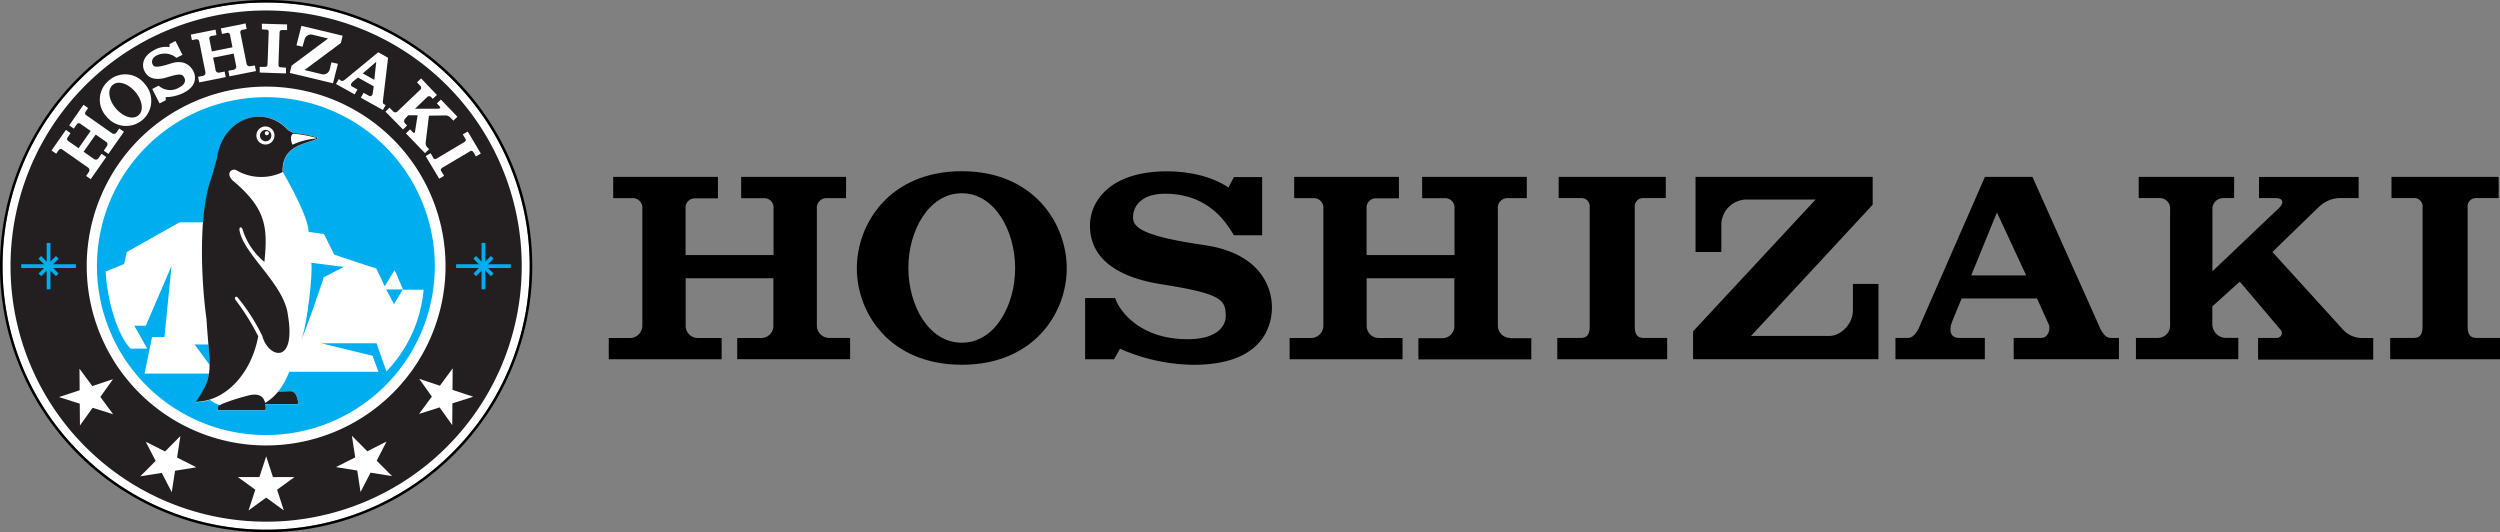 <?xml version="1.0" encoding="UTF-8"?> <svg xmlns="http://www.w3.org/2000/svg" viewBox="0 0 505.96 107.71"><rect x="0" y="0" width="505.96" height="107.71" fill="#808080" stroke="none"/><defs><style>.ba8e93db-bde0-4be3-bd10-8472faaeb286{fill:#fff;}.a7361890-8242-4eb8-adff-676b866c030d{fill:#231f20;}.a62ae1e5-c7c9-4b5f-b794-554515600e93{fill:#00aeef;}</style></defs><title>Hoshizaki logo</title><g id="b31556ee-b097-4788-b716-63f7885935e9" data-name="Layer 2"><g id="b91b1381-43c1-4283-93c8-630c9a950f68" data-name="Layer 1"><path class="ba8e93db-bde0-4be3-bd10-8472faaeb286" d="M107.2,53.85A53.35,53.35,0,1,0,91.58,91.57,53.16,53.16,0,0,0,107.2,53.85Z"></path><path d="M0,53.85A53.85,53.85,0,0,1,53.85,0h0a53.86,53.86,0,0,1,53.87,53.85h0a53.86,53.86,0,0,1-53.87,53.86h0v-.51A53.17,53.17,0,0,0,91.58,91.57h0A53.17,53.17,0,0,0,107.2,53.85h0A53.16,53.16,0,0,0,91.58,16.14h0A53.16,53.16,0,0,0,53.85.52h0A53.12,53.12,0,0,0,16.14,16.14h0A53.12,53.12,0,0,0,.52,53.85h0A53.12,53.12,0,0,0,16.14,91.57h0A53.13,53.13,0,0,0,53.85,107.2h0v.51A53.85,53.85,0,0,1,0,53.85Z"></path><path class="a7361890-8242-4eb8-adff-676b866c030d" d="M105.59,53.86A51.73,51.73,0,1,1,53.85,2.12,51.73,51.73,0,0,1,105.59,53.86Z"></path><path class="ba8e93db-bde0-4be3-bd10-8472faaeb286" d="M90.17,53.84A36.31,36.31,0,1,1,53.85,17.53,36.32,36.32,0,0,1,90.17,53.84Z"></path><path class="ba8e93db-bde0-4be3-bd10-8472faaeb286" d="M56.77,13.61c-.36,0-.43-.26-.41-.68l.22-6.35c0-.3.17-.51.42-.5l1.1,0,0-1.14L53,4.8l0,1.14L54,6c.25,0,.39.22.38.52l-.23,6.35c0,.43-.09.67-.45.66l-1.14,0,0,1.15,5.32.18,0-1.15Z"></path><path class="ba8e93db-bde0-4be3-bd10-8472faaeb286" d="M89.28,34.6c-.18-.32,0-.51.36-.73l5.47-3.24a.44.44,0,0,1,.64.08l.56.95,1-.59-2.65-4.45-1,.57.57.95c.12.21,0,.45-.25.61L88.52,32c-.36.22-.61.28-.8,0l-.57-1-1,.59,2.73,4.57,1-.58Z"></path><path class="ba8e93db-bde0-4be3-bd10-8472faaeb286" d="M67.08,12.62,66.75,14a1.37,1.37,0,0,1-1.43,1.06l-3.69-.89L69,8.69l.35-1.46L61,5.23l-1,3.94,1.22.29L61.64,8a1.32,1.32,0,0,1,1.48-1l3.28.79L59,13.3s-.35,1.46-.35,1.46l8.74,2.1,1-3.95Z"></path><path class="ba8e93db-bde0-4be3-bd10-8472faaeb286" d="M77.69,21.08c-.31-.17-.19-.77-.15-1l1-8.38-2-1.12-6.49,5.34c-.2.17-.66.61-1,.43L68.57,16,68,17l3.78,2.11.56-1-1.11-.61c-.25-.15-.37-.49.21-1l1-.81,3.2,1.78L75.42,19c0,.2-.33.62-.68.42l-1.16-.64-.55,1,4.46,2.48.56-1Zm-4.28-6.22,2.74-2.36-.4,3.65Z"></path><path class="ba8e93db-bde0-4be3-bd10-8472faaeb286" d="M87.59,20l-.35-.37a.57.57,0,0,0-.84.06L84,22l4.67,0c.37,0,.59-.19.27-.51l-.53-.56.82-.78,3.34,3.48-.81.79-.58-.6a1.42,1.42,0,0,0-1-.46l-3.37.05-.65,5.35a1.28,1.28,0,0,0,.27,1c.07.06.42.43.42.43l-.84.8-3.86-4,.84-.81.64.67A.25.25,0,0,0,84,26.6l.51-3.27-1.89,0L82,24a.7.7,0,0,0,0,1l.39.41-.83.79L78,22.59l.83-.8.73.76a.62.62,0,0,0,.88,0L85,18.2a.53.53,0,0,0,.08-.81l-.69-.72.83-.8,3.2,3.35Z"></path><path class="ba8e93db-bde0-4be3-bd10-8472faaeb286" d="M50.62,13.4a.62.62,0,0,1-.72-.5L48.66,6.69A.48.48,0,0,1,49,6.05l.91-.19L49.7,4.74l-5,1,.22,1.13L46,6.65c.31-.07.5.16.56.43l.49,2.49-4.18.83-.49-2.48a.48.48,0,0,1,.35-.62l1.08-.22L43.62,6l-5,1,.22,1.12.92-.18c.27,0,.5.13.57.46l1.24,6.2a.63.63,0,0,1-.48.75l-1,.2.23,1.12,5.37-1.07-.23-1.12-1.12.22a.63.63,0,0,1-.72-.52c0-.29-.5-2.51-.5-2.51l4.17-.83.5,2.51a.62.62,0,0,1-.45.76l-1.13.22.23,1.12,5.37-1.07-.23-1.13Z"></path><path class="ba8e93db-bde0-4be3-bd10-8472faaeb286" d="M23.55,26.84a.62.62,0,0,1-.87.13l-5.19-3.63a.49.49,0,0,1-.19-.7s.53-.77.53-.77l-.93-.66L14,25.37l.94.66.63-.91a.48.48,0,0,1,.71-.06l2.07,1.45L15.9,30l-2.07-1.45a.48.48,0,0,1-.18-.69l.63-.91-.94-.66-2.91,4.16.94.66.53-.76a.5.5,0,0,1,.73-.07l5.19,3.63a.64.64,0,0,1,.17.88l-.57.82.94.65,3.13-4.48-.93-.66-.66.94a.63.63,0,0,1-.88.12l-2.1-1.47,2.44-3.48,2.1,1.46a.62.62,0,0,1,.19.86L21,30.5l.94.65,3.14-4.48L24.13,26Z"></path><path class="ba8e93db-bde0-4be3-bd10-8472faaeb286" d="M35.51,8.29l1.42,2.8-1.22.62a3.69,3.69,0,0,0-4-.49c-1,.53-1.08,1.31-.81,1.84s.8.72,3.74-.23c2.76-.88,4,.67,4.46,1.51s1,3-2,4.48a8.43,8.43,0,0,1-3.56.84v.63l-1.25.64L30.81,18l1.3-.66a3.49,3.49,0,0,0,4.12.39c1.42-.72,1.28-1.59,1.1-1.94-.41-.8-.72-1-3.57-.13-2.27.7-3.78.2-4.51-1.25-.58-1.15-.49-3,2-4.3a4.71,4.71,0,0,1,3.06-.57s0-.62,0-.62Z"></path><path class="ba8e93db-bde0-4be3-bd10-8472faaeb286" d="M27.39,18.6c1.3,1.54,1.85,3.7.62,4.74s-3.26.14-4.57-1.4-1.85-3.71-.63-4.75S26.09,17.06,27.39,18.6Zm-5.34-2.32a5,5,0,0,0-.51,7.29A5.09,5.09,0,1,0,29.31,17,5,5,0,0,0,22.05,16.28Z"></path><polygon class="ba8e93db-bde0-4be3-bd10-8472faaeb286" points="53.87 100.71 57.44 103.3 56.08 99.11 59.6 96.55 55.24 96.55 53.87 92.35 52.5 96.55 48.14 96.55 51.67 99.11 50.3 103.3 53.87 100.71"></polygon><polygon class="ba8e93db-bde0-4be3-bd10-8472faaeb286" points="74.99 95.66 79.35 96.36 76.24 93.24 78.23 89.36 74.34 91.33 71.22 88.2 71.89 92.56 68 94.53 72.3 95.23 72.97 99.58 74.99 95.66"></polygon><polygon class="ba8e93db-bde0-4be3-bd10-8472faaeb286" points="91.56 81.63 95.77 80.29 91.58 78.91 91.61 74.55 89.03 78.06 84.84 76.67 87.4 80.26 84.81 83.77 88.97 82.45 91.53 86.04 91.56 81.63"></polygon><polygon class="ba8e93db-bde0-4be3-bd10-8472faaeb286" points="32.74 95.7 34.76 99.62 35.43 95.27 39.73 94.57 35.84 92.6 36.51 88.24 33.4 91.37 29.5 89.4 31.5 93.28 28.39 96.4 32.74 95.7"></polygon><polygon class="ba8e93db-bde0-4be3-bd10-8472faaeb286" points="16.14 81.7 16.18 86.11 18.74 82.53 22.9 83.84 20.31 80.33 22.87 76.74 18.68 78.13 16.09 74.62 16.12 78.98 11.94 80.36 16.14 81.7"></polygon><rect class="a62ae1e5-c7c9-4b5f-b794-554515600e93" x="4.3" y="53.48" width="11.06" height="0.76"></rect><rect class="a62ae1e5-c7c9-4b5f-b794-554515600e93" x="9.45" y="49.16" width="0.76" height="9.39"></rect><rect class="a62ae1e5-c7c9-4b5f-b794-554515600e93" x="9.44" y="51.35" width="0.76" height="5.02" transform="translate(-35.2 22.71) rotate(-44.99)"></rect><polygon class="a62ae1e5-c7c9-4b5f-b794-554515600e93" points="8.34 55.9 7.8 55.36 11.32 51.81 11.86 52.35 8.34 55.9"></polygon><rect class="a62ae1e5-c7c9-4b5f-b794-554515600e93" x="92.31" y="53.48" width="11.06" height="0.76"></rect><rect class="a62ae1e5-c7c9-4b5f-b794-554515600e93" x="97.46" y="49.16" width="0.76" height="9.39"></rect><rect class="a62ae1e5-c7c9-4b5f-b794-554515600e93" x="97.46" y="51.35" width="0.76" height="5.02" transform="translate(-9.43 84.93) rotate(-44.99)"></rect><polygon class="a62ae1e5-c7c9-4b5f-b794-554515600e93" points="96.35 55.9 95.81 55.36 99.34 51.81 99.88 52.35 96.35 55.9"></polygon><path class="a62ae1e5-c7c9-4b5f-b794-554515600e93" d="M88,53.86A34.19,34.19,0,1,1,53.86,19.67,34.18,34.18,0,0,1,88,53.86"></path><path class="ba8e93db-bde0-4be3-bd10-8472faaeb286" d="M26.43,70.56c-2.76-2.83-4.75-10-5.05-15.6l3.73-1.52L25.66,51,36.34,45H41.1Q41,46.4,41,47.81a43.28,43.28,0,0,1,1.6-11.12c.3-.75,1.39-4.64,1.39-4.77,1.1-7.86,9.32-11,14.32-5.66a3.26,3.26,0,0,0,1.4.68,18.68,18.68,0,0,1,4.5.89c.19.08.12.25-.14.35-2.42,1-7,1.36-6.82,6.65-.48.2-1,.36-1.41.51.46-.15.93-.31,1.41-.51,1.09,1.92,5.12,9,5.21,12.09l3.11.45,2.06,4.13L69,52l7.15,2.35,1.72,3.57,2-3.28,1.71,4h4.15a27.21,27.21,0,0,1-7.53,16.53l-2-5.7H65L75.4,72l1.19,3.25H58.53a14.59,14.59,0,0,1-2.33,4.1l2-.12c.67-.07,1.64-.13,2,1.62.06.28.3.74,0,.94H53.72a1.94,1.94,0,0,1,0,1.23H44.17c-.23-.75,0-.91.42-1a7.07,7.07,0,0,1-2.11-1.08,10.22,10.22,0,0,1-2.82.47,13.09,13.09,0,0,0,2.66-5.8H29.25l1.53-7.41h2.5l1.44-14.39L29.5,65.93H27.19l2.6,4.62Z"></path><path class="a62ae1e5-c7c9-4b5f-b794-554515600e93" d="M65.42,56.18,69.6,54l-1.87-.21L63,53.18c.34,2-.79,12.45-2,15.54.69-1.33,4.23-11.46,4.48-12.54"></path><path class="a62ae1e5-c7c9-4b5f-b794-554515600e93" d="M42.43,73.87c0-1.15-.09-2.47-.23-4.15H39.39Z"></path><path class="a7361890-8242-4eb8-adff-676b866c030d" d="M47.24,36.69c-1.86-1.76-.11-2.81.74-2.15a10,10,0,0,0,9.22.29C57,29.55,61.6,29.17,64,28.18c.26-.1.33-.27.14-.35a18.78,18.78,0,0,0-4.5-.89,3.26,3.26,0,0,1-1.4-.68c-5-5.33-13.22-2.2-14.32,5.66,0,.13-1.09,4-1.39,4.77-2.41,7.54-1.76,20.55-.74,27.9.61,10,1.71,11.16-2.15,16.74,6.24-.15,11.31-6,12.62-13.28a48.33,48.33,0,0,0-4.55-7.3c-.41-.49.06-1,.45-.48A40,40,0,0,1,53.09,68C54.25,72.43,60,74,58.26,63.71c-.74-6.17-9-12.31-9.78-17.05-.15-.92.52-.75.64-.15A13.66,13.66,0,0,0,53.51,53c.78-7.39.1-10.92-6.32-16.4"></path><path class="ba8e93db-bde0-4be3-bd10-8472faaeb286" d="M53.72,29.25a1.83,1.83,0,1,0-1.83-1.82,1.84,1.84,0,0,0,1.83,1.82"></path><path class="a7361890-8242-4eb8-adff-676b866c030d" d="M53.77,28.59a1.15,1.15,0,1,0-1.15-1.14,1.15,1.15,0,0,0,1.15,1.14"></path><path class="ba8e93db-bde0-4be3-bd10-8472faaeb286" d="M54,27.37a.41.41,0,0,0,.42-.41.42.42,0,0,0-.42-.42.41.41,0,0,0-.41.42.41.41,0,0,0,.41.41"></path><path class="a7361890-8242-4eb8-adff-676b866c030d" d="M44.86,81.83c-.48.22-1,.23-.69,1.16h9.51c.25-.3,0-1.42-.15-1.87-.48-1.21-1.64-1.56-3.57-1a42.69,42.69,0,0,0-5.1,1.66"></path><path class="ba8e93db-bde0-4be3-bd10-8472faaeb286" d="M63.84,27.86a24.35,24.35,0,0,0-4.5-.8c-.82.38-.28,2.13-.12,2.22a14,14,0,0,1,4.38-1.21c.5,0,.4-.16.24-.21"></path><polygon class="a62ae1e5-c7c9-4b5f-b794-554515600e93" points="78.17 58.59 81.54 58.58 79.73 61.54 78.17 58.59"></polygon><path class="a7361890-8242-4eb8-adff-676b866c030d" d="M56.2,79.32h0l2-.12c.67-.07,1.64-.13,2,1.62.06.28.29.74,0,.94H53.24a9.3,9.3,0,0,0,3-2.44"></path><path d="M255.44,35.81v11.8h-5.72c-1.06-1.63-4.51-8.4-13.92-8.4-4.85,0-6.49,2.56-6.49,4.78,0,1.93,1.6,3.76,14.36,5.6,11.93,1.72,13.75,9.11,13.75,12.62,0,3.88-2,11.65-15.94,11.62a37.84,37.84,0,0,1-14.81-3.25l-1.2,2.13h-5.86V60.33h6.09c.78,2.54,5,8.32,14.61,8.32,6.62,0,7.76-3.15,7.76-4.63,0-3.39-.83-4.57-13.08-6.5-9.73-1.54-14.4-5.77-14.4-11.84,0-4.87,3.94-11,15.59-11,8.33,0,12.46,3.34,12.46,3.28s1.08-2.12,1.08-2.12h5.72"></path><path d="M205.45,54.25c0,7.59-4.1,15.11-10.8,15.11s-10.79-7.52-10.81-15.11S188,39.11,194.65,39.11s10.78,7.55,10.8,15.14m-10.8-19.6c-14.59,0-21.24,10.62-21.24,19.66s6.66,19.51,21.24,19.51,21.24-10.46,21.24-19.51S209.23,34.65,194.65,34.65Z"></path><path d="M167.9,68.39A2.51,2.51,0,0,1,165.32,66V42.2a1.93,1.93,0,0,1,2-2.1h3.91V35.79H150v4.32h4.62a1.87,1.87,0,0,1,1.93,2v9.51H138.75V42.14a1.87,1.87,0,0,1,1.93-2h4.62V35.79H124.1V40.1H128a1.93,1.93,0,0,1,2,2.1V66a2.51,2.51,0,0,1-2.58,2.41H123.2v4.3h22.85V68.4h-4.8A2.44,2.44,0,0,1,138.77,66V56.32h17.75V66A2.44,2.44,0,0,1,154,68.4h-4.8v4.29h22.85v-4.3H167.9"></path><path d="M305.72,68.39A2.51,2.51,0,0,1,303.14,66V42.2a1.93,1.93,0,0,1,2-2.1H309V35.79H287.82v4.32h4.61a1.88,1.88,0,0,1,1.94,2v9.51h-17.8V42.14a1.87,1.87,0,0,1,1.93-2h4.62V35.79h-21.2V40.1h3.91a1.93,1.93,0,0,1,2,2.1V66a2.51,2.51,0,0,1-2.58,2.41H261v4.3h22.85V68.4h-4.8A2.44,2.44,0,0,1,276.59,66V56.32h17.75V66a2.44,2.44,0,0,1-2.48,2.45h-4.8v4.29h22.85v-4.3h-4.19"></path><path d="M452.12,40.09H450a2.2,2.2,0,0,0-2.24,2.43V54.9l13.4-12.73c1.07-1,1.13-2.09-.76-2.09h-3.21V35.81h20.16v4.27h-3.46a6.32,6.32,0,0,0-4.4,1.63C469,42.15,459.9,51,459.9,51l14.26,15.68a5.28,5.28,0,0,0,3.67,1.73h2.47v4.37H457V68.39h3.83a1,1,0,0,0,.84-1.51L453.3,57l-5.56,5v3.61a2.78,2.78,0,0,0,2.94,2.77H453V72.7H432.28V68.39h4.41a2.47,2.47,0,0,0,2.5-2.46V42.44A2.1,2.1,0,0,0,437,40.09h-4.16v-4.3h19.31v4.3"></path><path d="M332.68,68.39c-1.52,0-1.83-.93-1.83-2.51V42a1.7,1.7,0,0,1,1.67-1.92h4.61V35.8H315.45v4.28h4.61A1.7,1.7,0,0,1,321.73,42V65.88c0,1.58-.32,2.51-1.83,2.51h-4.73v4.32h22.24V68.39h-4.73"></path><path d="M501.24,68.39c-1.52,0-1.83-.93-1.83-2.51V42a1.7,1.7,0,0,1,1.66-1.92h4.62V35.8H484v4.28h4.61A1.7,1.7,0,0,1,490.29,42V65.88c0,1.58-.32,2.51-1.83,2.51h-4.73v4.32H506V68.39h-4.72"></path><path d="M375,57.46v5.41c0,2.6-2.39,5.12-4.76,5.12H354.38L379,41.43V35.79H343.15V51h5.22V45.38a5.16,5.16,0,0,1,5-5h14.08l-24.8,26.68v5.64h37.52V57.46H375"></path><path d="M427.18,68.39c-1.49,0-2.27-2.19-2.67-3.14L411.33,35.79h-9.61l-12.86,29.4c-.4.93-1.21,3.2-2.7,3.2h-2.55v4.32H401.7V68.39h-5.3c-1.2,0-2.31-.92-1.2-3.6L397,60.41h15.27l2.41,5.36c.25.7,0,2.62-1.63,2.62h-5.51V72.7h21.3V68.39h-1.68M398.94,55.74,404.15,43l5.92,12.74Z"></path></g></g></svg> 
